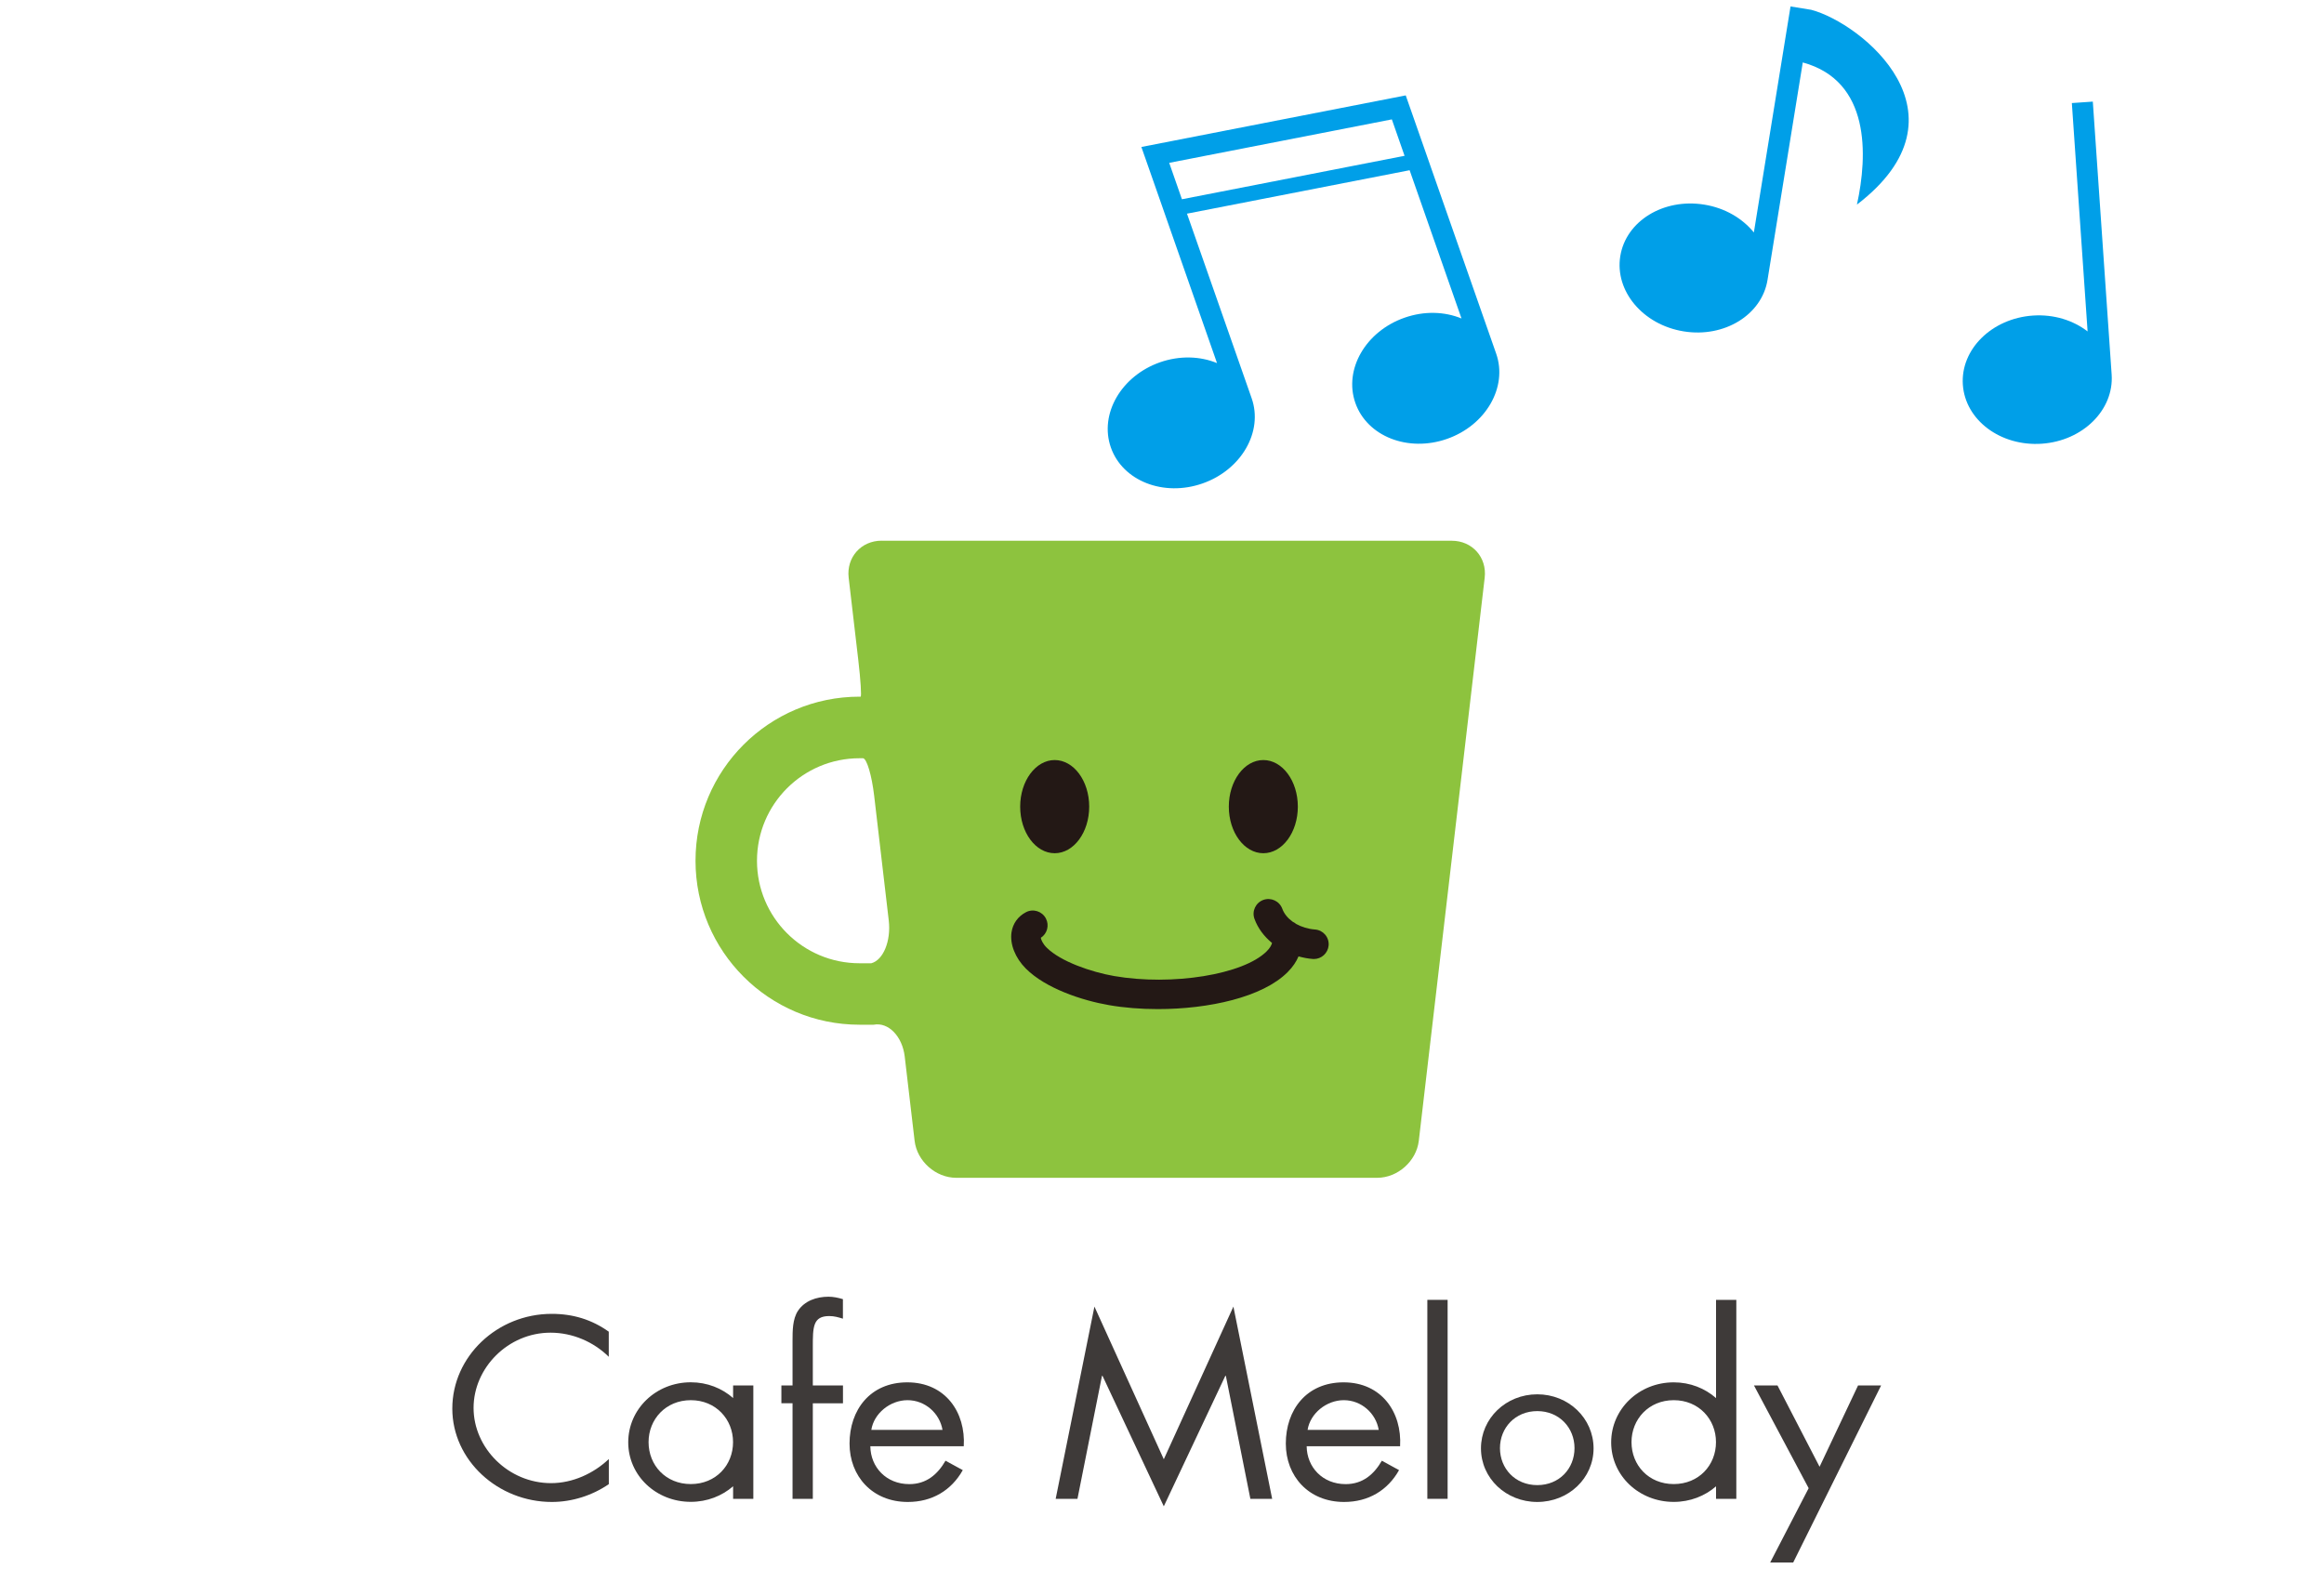 <?xml version="1.0" encoding="utf-8"?>
<!-- Generator: Adobe Illustrator 23.0.4, SVG Export Plug-In . SVG Version: 6.00 Build 0)  -->
<svg version="1.1" id="レイヤー_1" xmlns="http://www.w3.org/2000/svg" xmlns:xlink="http://www.w3.org/1999/xlink" x="0px"
	 y="0px" viewBox="0 0 400 270" style="enable-background:new 0 0 400 270;" xml:space="preserve">
<style type="text/css">
	.st0{fill:#8DC33E;}
	.st1{fill:#231815;}
	.st2{fill:#009FE8;}
	.st3{fill:#3E3A39;}
</style>
<path class="st0" d="M151.74,93.07c-3.53,0-6.08,2.87-5.67,6.37l1.65,14.12c0.41,3.51,0.59,6.37,0.4,6.36c0,0,0,0-0.18,0
	c-15.6,0-28.23,12.64-28.23,28.24c0,15.59,12.64,28.23,28.23,28.23c2.43,0,2.43,0,2.43,0c2.53-0.49,4.94,1.99,5.35,5.49l1.7,14.49
	c0.41,3.51,3.63,6.37,7.16,6.37h72.46c3.53,0,6.75-2.87,7.16-6.37l11.34-96.92c0.41-3.51-2.14-6.37-5.67-6.37H151.74z
	 M147.94,165.81c-9.75,0-17.65-7.9-17.65-17.64c0-9.75,7.9-17.65,17.65-17.65c0.6,0,0.6,0,0.6,0c0.65,0.05,1.51,2.96,1.92,6.46
	l2.51,21.47c0.41,3.51-0.94,6.82-3.01,7.36C149.97,165.81,149.97,165.81,147.94,165.81z"/>
<g>
	<path class="st1" d="M226.34,160c-1.21-0.09-2.31-0.44-3.24-0.95c-0.19-0.15-0.38-0.29-0.61-0.39c-0.83-0.6-1.47-1.36-1.79-2.24
		c-0.49-1.32-1.95-1.99-3.27-1.51c-1.32,0.49-2,1.95-1.51,3.27c0.59,1.62,1.66,3.02,3.02,4.14c-0.11,0.4-0.36,0.87-0.91,1.42
		c-3.98,4.01-16.26,6-26.27,4.27c-3.91-0.68-9.2-2.49-11.6-4.88c-0.66-0.65-0.96-1.34-1.02-1.7c1.1-0.7,1.49-2.14,0.88-3.32
		c-0.65-1.25-2.19-1.74-3.43-1.09c-1.38,0.72-2.26,1.94-2.49,3.46c-0.31,2.03,0.64,4.42,2.47,6.25c3.4,3.4,9.63,5.48,14.32,6.29
		c2.59,0.45,5.46,0.68,8.4,0.68c8.73,0,18.04-2.03,22.35-6.38c0.9-0.9,1.48-1.81,1.86-2.69c0.79,0.21,1.59,0.38,2.44,0.44
		c0.07,0.01,0.13,0.01,0.2,0.01c1.32,0,2.43-1.02,2.54-2.35C228.79,161.33,227.75,160.11,226.34,160z"/>
	<path class="st1" d="M217.44,146.87c3.28,0,5.94-3.59,5.94-8.02c0-4.43-2.66-8.02-5.94-8.02s-5.94,3.59-5.94,8.02
		C211.5,143.29,214.17,146.87,217.44,146.87z"/>
	<path class="st1" d="M181.53,146.87c3.28,0,5.94-3.59,5.94-8.02c0-4.43-2.66-8.02-5.94-8.02c-3.27,0-5.94,3.59-5.94,8.02
		C175.59,143.29,178.25,146.87,181.53,146.87z"/>
</g>
<g>
	<path class="st2" d="M363.45,64.47l-3.24-46.98l-3.61,0.25l2.71,39.31c-2.47-1.91-5.81-2.98-9.42-2.73
		c-7.07,0.49-12.47,5.82-12.05,11.91c0.42,6.09,6.49,10.63,13.57,10.15C358.47,75.9,363.87,70.57,363.45,64.47z"/>
	<path class="st2" d="M246.21,28.59L246.21,28.59l-0.18-0.52l-2.88-8.23h0l-1.2-3.42l-45.5,8.88l1.2,3.42l2.34,6.68l0.72,2.07l0,0
		l8.76,25.03c-2.89-1.19-6.39-1.33-9.81-0.14c-6.69,2.35-10.48,8.91-8.46,14.67c2.02,5.76,9.07,8.53,15.77,6.19
		c6.69-2.34,10.48-8.91,8.46-14.67L204.3,36.78l38.32-7.48l8.93,25.52c-2.89-1.19-6.39-1.33-9.81-0.13
		c-6.69,2.34-10.48,8.91-8.46,14.67c2.02,5.76,9.07,8.53,15.77,6.19c6.69-2.34,10.48-8.91,8.47-14.67L246.21,28.59z M203.43,34.3
		l-2.19-6.27l38.32-7.48l2.19,6.27L203.43,34.3z"/>
	<path class="st2" d="M311.75,1.69l-3.57-0.58l-6.31,38.9c-1.97-2.42-4.98-4.22-8.55-4.79c-7-1.13-13.46,2.82-14.44,8.86
		c-0.98,6.02,3.9,11.83,10.9,12.96c6.99,1.14,13.46-2.83,14.44-8.85l6.07-37.45l0,0.01c11.65,3.17,11.19,15.98,9.32,24.47
		C339.88,19.69,320.43,3.99,311.75,1.69z"/>
</g>
<g>
	<path class="st3" d="M295.36,240.66c-1.91-1.68-4.45-2.71-7.28-2.71c-6.01,0-10.77,4.61-10.77,10.33c0,5.73,4.79,10.25,10.77,10.25
		c2.82,0,5.37-1.02,7.28-2.68V258h3.49v-34.25h-3.49V240.66z M288.08,255.46c-4.31,0-7.27-3.23-7.27-7.22
		c0-3.94,2.96-7.22,7.27-7.22c4.31,0,7.27,3.28,7.27,7.22C295.35,252.22,292.39,255.46,288.08,255.46z"/>
	<path class="st3" d="M126.18,240.65c-1.91-1.68-4.45-2.71-7.28-2.71c-6.01,0-10.77,4.61-10.77,10.33c0,5.73,4.79,10.25,10.77,10.25
		c2.82,0,5.37-1.02,7.28-2.68V258h3.48v-19.51h-3.48V240.65z M118.9,255.46c-4.31,0-7.27-3.23-7.27-7.22c0-3.94,2.96-7.22,7.27-7.22
		s7.27,3.28,7.27,7.22C126.17,252.22,123.21,255.46,118.9,255.46z"/>
	<path class="st3" d="M264.59,240.01c-5.41,0-9.69,4.15-9.69,9.3c0,5.15,4.31,9.23,9.69,9.23c5.37,0,9.69-4.07,9.69-9.23
		C274.27,244.15,270,240.01,264.59,240.01z M264.59,255.64c-3.81,0-6.42-2.86-6.42-6.37c0-3.48,2.61-6.37,6.42-6.37
		c3.8,0,6.41,2.89,6.41,6.37C271,252.79,268.39,255.64,264.59,255.64z"/>
	<path class="st3" d="M77.85,242.47c0,8.88,7.85,16.07,17.13,16.07c3.49,0,6.97-1.12,9.81-3.07v-4.32
		c-2.62,2.49-6.23,4.15-9.94,4.15c-7.37,0-13.34-6.06-13.34-12.95c0-6.89,5.93-12.95,13.25-12.95c3.79,0,7.41,1.58,10.02,4.15v-4.32
		c-2.92-2.08-6.14-3.07-9.81-3.07C85.56,226.16,77.85,233.51,77.85,242.47z"/>
	<path class="st3" d="M137.33,225.66c-0.92,1.41-0.92,3.44-0.92,5.06v7.76h-1.92v3.07h1.92V258h3.49v-16.44h5.19v-3.07h-5.19v-6.6
		c0-3.44,0-5.35,2.83-5.35c0.87,0,1.57,0.21,2.35,0.45v-3.36c-0.83-0.25-1.66-0.42-2.48-0.42
		C140.52,223.21,138.47,223.92,137.33,225.66z"/>
	<path class="st3" d="M156.16,237.95c-6.41,0-9.94,4.77-9.94,10.54c0,5.61,3.92,10.05,10.03,10.05c4.18,0,7.5-1.99,9.46-5.48
		l-2.97-1.62c-1.35,2.33-3.27,4.03-6.23,4.03c-3.97,0-6.67-2.91-6.71-6.52h16.08C166.23,243.14,162.74,237.95,156.16,237.95z
		 M149.97,246.13c0.44-2.82,3.22-5.11,6.23-5.11c3.05,0,5.54,2.28,6.02,5.11H149.97z"/>
	<polygon class="st3" points="200.31,251.19 188.37,224.91 181.7,258 185.45,258 189.67,236.83 189.76,236.83 200.31,259.29 
		210.9,236.83 210.99,236.83 215.21,258 218.96,258 212.29,224.91 	"/>
	<path class="st3" d="M231.25,237.95c-6.41,0-9.94,4.77-9.94,10.54c0,5.61,3.92,10.05,10.03,10.05c4.18,0,7.5-1.99,9.46-5.48
		l-2.96-1.62c-1.35,2.33-3.27,4.03-6.23,4.03c-3.97,0-6.67-2.91-6.71-6.52h16.08C241.32,243.14,237.83,237.95,231.25,237.95z
		 M225.06,246.13c0.44-2.82,3.23-5.11,6.23-5.11c3.05,0,5.54,2.28,6.01,5.11H225.06z"/>
	<rect x="245.67" y="223.75" class="st3" width="3.49" height="34.25"/>
	<polygon class="st3" points="319.8,238.49 313.18,252.48 305.94,238.49 301.89,238.49 311.3,256.17 304.68,268.96 308.64,268.96 
		323.77,238.49 	"/>
</g>
</svg>
